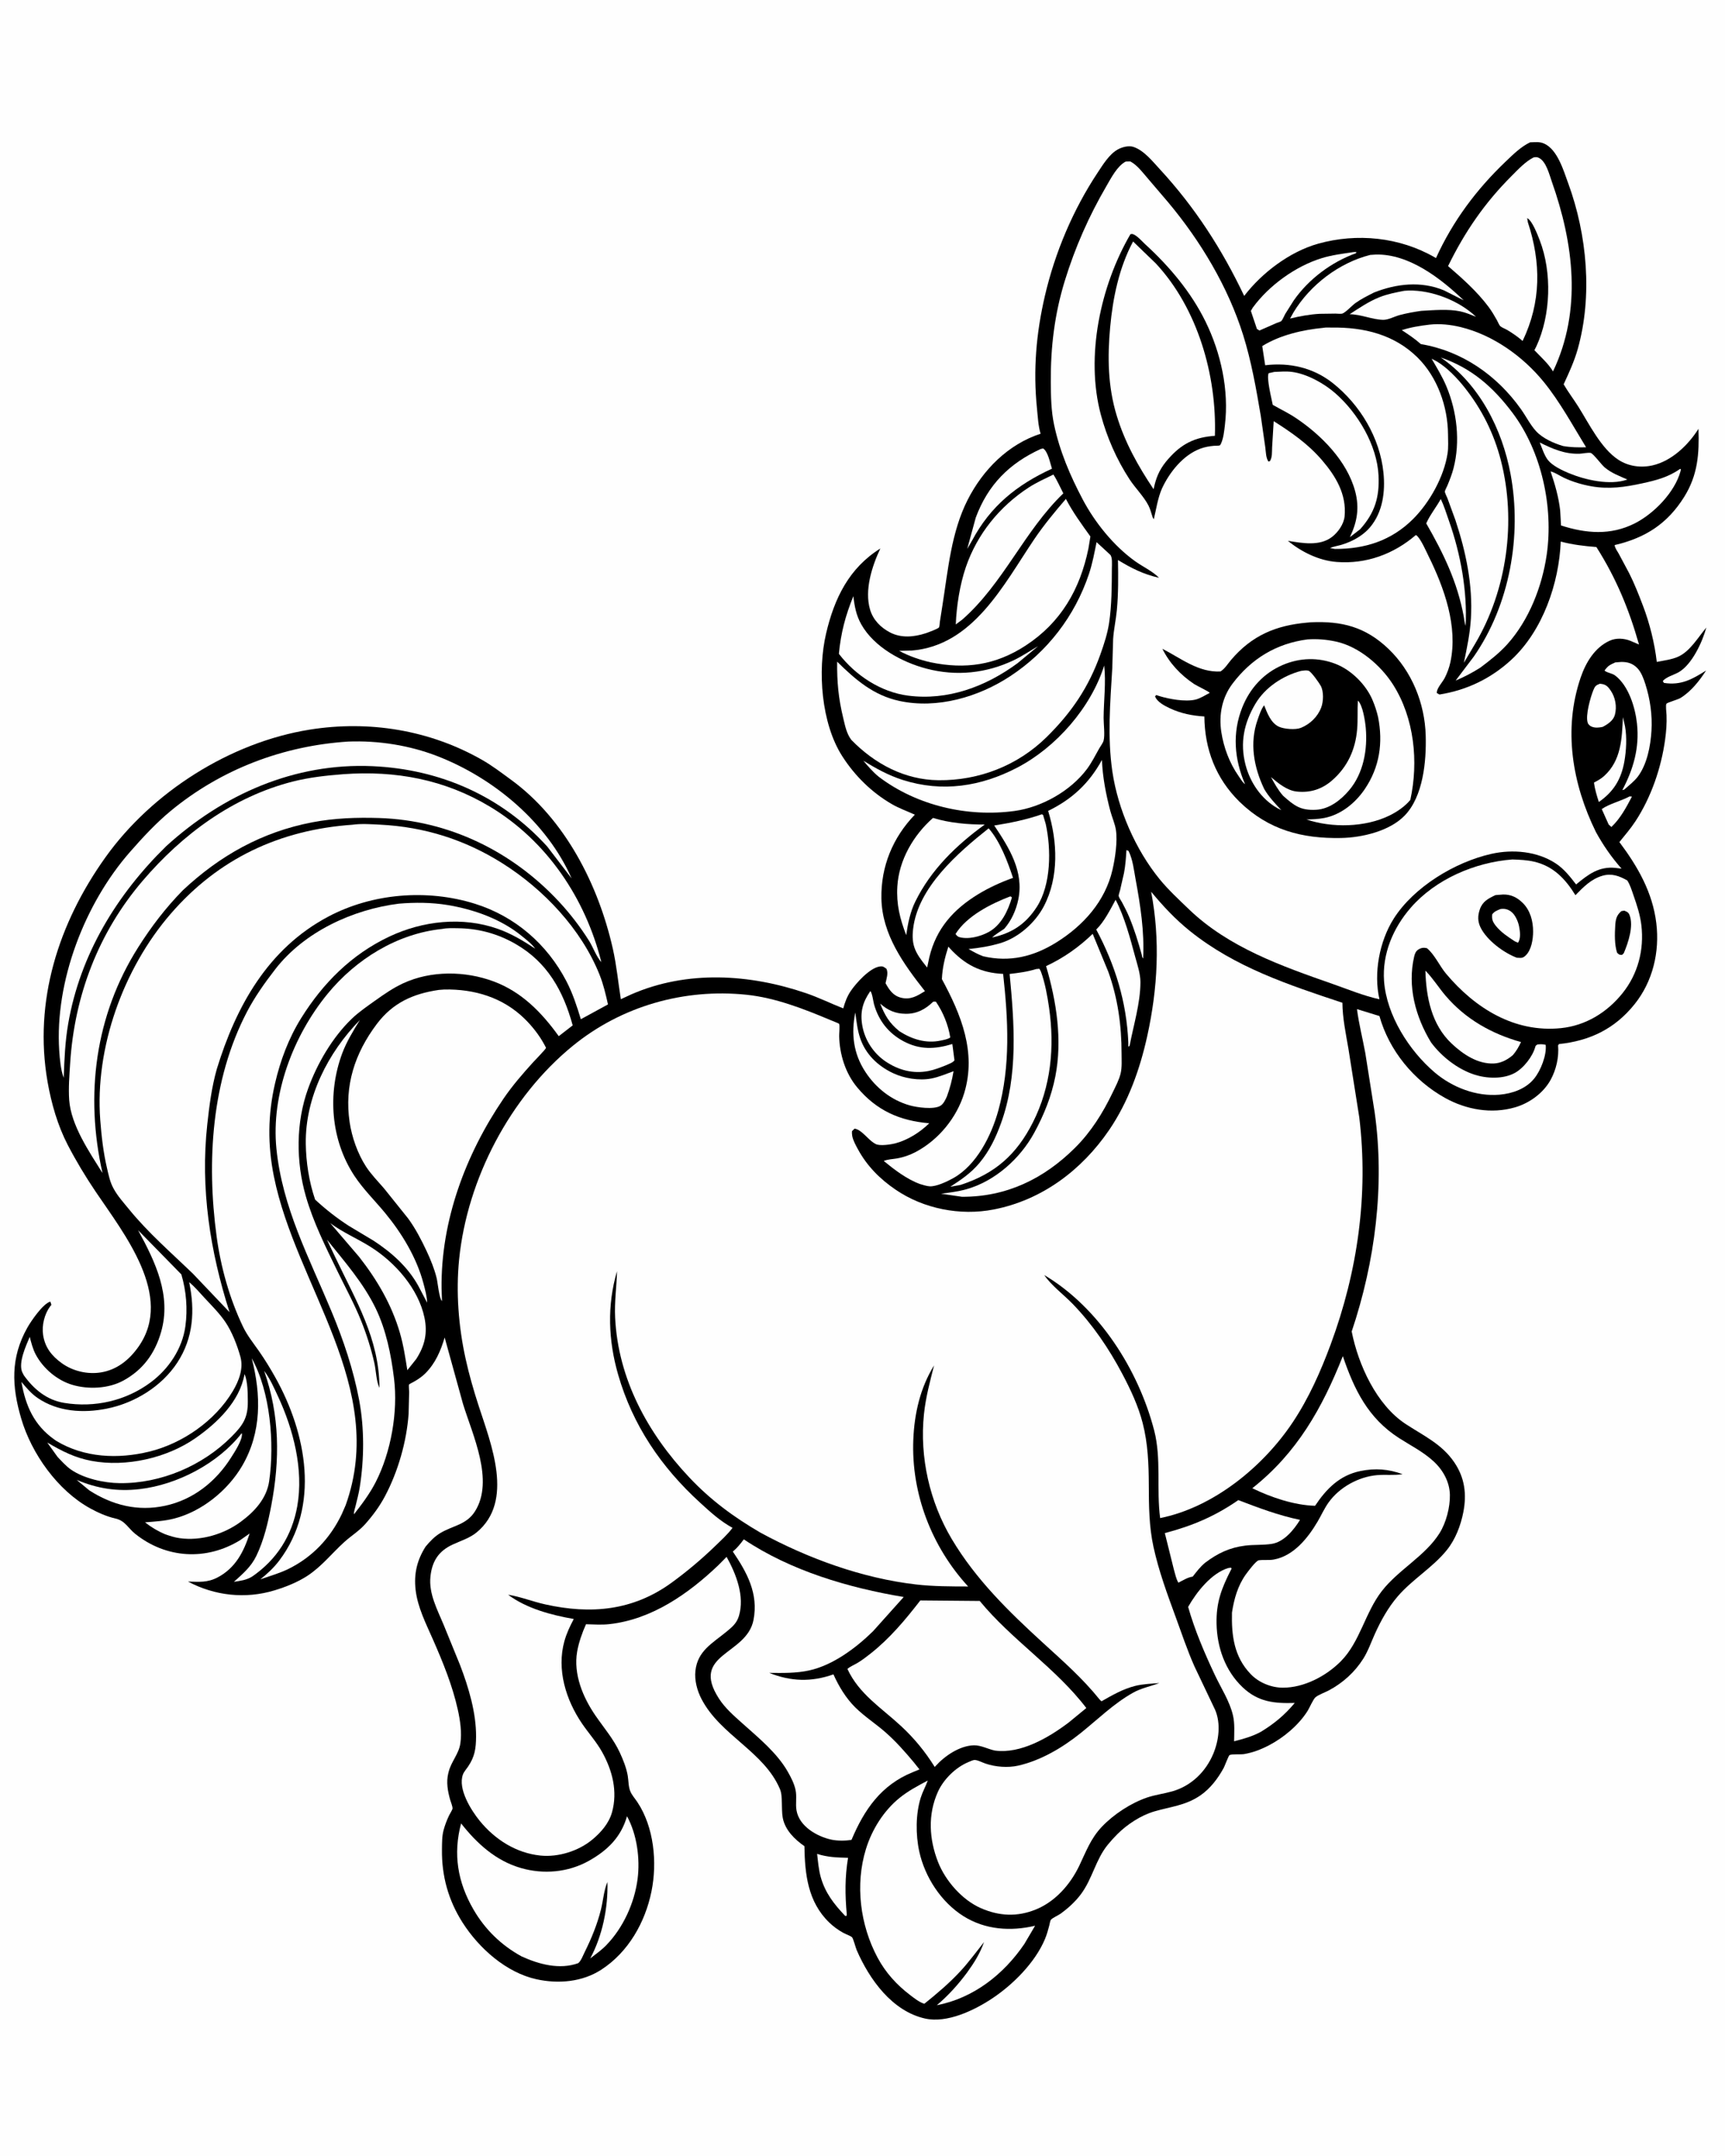 <svg version="1.1" xmlns="http://www.w3.org/2000/svg" style="display: block;" viewBox="0 0 1638 2048" width="1024" height="1280">
<path transform="translate(0,0)" fill="rgb(254,254,254)" d="M -0 -0 L 1638 0 L 1638 2048 L -0 2048 L -0 -0 z"/>
<path transform="translate(0,0)" fill="rgb(0,0,0)" d="M 1453.11 135.19 C 1457.91 135.138 1461.93 134.363 1466.5 136.43 C 1479.19 142.175 1484.86 162.065 1489.33 174.251 C 1507.23 223.081 1512.53 281.232 1498.3 331.674 C 1495.02 343.295 1490 354.128 1484.95 365.054 C 1489.23 372.407 1494.41 379.18 1498.94 386.386 C 1509.27 402.836 1520.5 426.053 1537 436.787 C 1546.58 443.019 1558.36 444.59 1569.47 442.043 C 1587.62 437.88 1603.32 422.737 1612.98 407.364 C 1613.82 431.001 1612.39 451.206 1599.48 471.933 C 1583.59 497.426 1562.57 510.997 1533.4 517.769 C 1533.56 520.435 1535.88 523.484 1537.21 525.841 L 1547.21 544.558 C 1552.23 554.491 1556.36 565.111 1560.33 575.512 C 1566.63 592.027 1571.4 611.229 1573.4 628.749 C 1580.06 627.451 1588.09 626.482 1594.23 623.562 C 1605.24 618.329 1612.78 605.23 1620.46 596.129 C 1616.75 609.726 1606.86 631.429 1593.97 638.678 C 1589.69 641.084 1581.95 643.155 1579.13 647 L 1580.2 648.708 C 1596.58 651.229 1606.97 645.274 1620.24 636.937 C 1613.89 646.719 1606.05 656.742 1596.01 662.974 C 1593.36 664.617 1583.62 667.172 1582.56 668.5 C 1581.66 669.635 1582.6 677.453 1582.68 679.372 C 1582.98 687.244 1582.36 694.96 1581.29 702.754 C 1577.58 729.596 1568.04 757.34 1553.2 780.04 C 1548.67 786.97 1543.08 793.439 1537.89 799.899 C 1555.33 823.125 1569.41 847.65 1572.96 876.938 C 1576.26 904.194 1569.65 932.341 1552.25 953.986 C 1533.56 977.241 1509.95 988.678 1480.5 991.771 L 1479.66 993.005 C 1480.62 1003.96 1477.96 1015.85 1472.69 1025.55 C 1465.79 1038.26 1452.53 1047.89 1438.76 1051.88 C 1416.35 1058.39 1392.4 1054.09 1372.26 1042.9 C 1342.6 1026.42 1319.13 997.851 1309.98 965.14 L 1288.65 958.572 C 1290.46 972.623 1293.99 986.379 1296.56 1000.3 L 1305.47 1056.72 C 1315.2 1126.08 1305.89 1198.64 1283.64 1264.81 C 1289.82 1296.27 1307.13 1334.37 1334.71 1352.55 C 1351.67 1363.74 1369.2 1371.54 1381.1 1389.11 C 1391.05 1403.8 1393.02 1419.41 1389.62 1436.65 C 1387.12 1449.27 1382.13 1462.3 1374 1472.41 C 1360.72 1488.93 1341.34 1500.16 1327.37 1516.38 C 1318.25 1526.98 1311.48 1539.22 1305.72 1551.91 C 1302.19 1559.67 1299.27 1568.23 1294.73 1575.46 C 1286.63 1588.37 1275.14 1598.72 1261.76 1605.81 C 1258.18 1607.7 1252.24 1609.76 1249.25 1612.26 C 1247.09 1614.06 1243.58 1622.25 1241.87 1625 C 1233.5 1638.49 1219.1 1650.57 1205.07 1657.88 C 1197.57 1661.79 1189.81 1664.79 1181.44 1666.21 C 1178.23 1666.76 1169.9 1666.01 1167.59 1667.17 C 1166.74 1667.59 1162.94 1677.75 1162.08 1679.33 C 1156.62 1689.35 1149.23 1699.17 1139.67 1705.64 C 1125.53 1715.21 1111.55 1716.14 1095.97 1720.74 C 1083.33 1724.47 1070.39 1732.98 1061.11 1742.23 C 1057.87 1745.45 1054.79 1748.87 1051.9 1752.41 C 1040.4 1766.51 1037.4 1784.68 1026.41 1799.36 C 1021.06 1806.51 1014.18 1812.79 1006.93 1817.96 C 1004.85 1819.44 999.271 1821.9 997.902 1823.66 C 997.229 1824.52 996.719 1827.82 996.422 1828.96 C 995.252 1833.43 994.045 1837.79 992.251 1842.05 C 982.912 1864.25 961.937 1885.26 941.932 1898.5 C 925.051 1909.67 899.328 1922.11 878.395 1917.42 C 847.137 1910.42 825.571 1880.28 813.491 1852.44 C 812.487 1850.13 810.162 1841.12 809.028 1840.18 C 807.168 1838.64 803.243 1837.38 801 1836.15 C 796.007 1833.42 791.487 1830.17 787.394 1826.21 C 767.073 1806.56 764.257 1780.3 763.837 1753.68 C 754.569 1747.31 745.453 1738.35 743.259 1726.8 C 742.402 1722.29 742.602 1717.31 742.401 1712.72 C 742.205 1708.25 742.346 1703.62 740.57 1699.43 C 725.426 1663.73 684.019 1648.41 666.098 1613.92 C 661.924 1605.89 659.313 1596.18 660.308 1587.07 C 662.366 1568.25 676.307 1561.04 689.576 1550.15 C 695.018 1545.68 699.513 1542.06 701.622 1535.05 C 707.275 1516.25 698.985 1495.17 689.92 1478.88 L 682.174 1486.72 C 653.582 1514.05 618.745 1538.4 578.435 1542.8 C 571.254 1543.59 563.603 1543.04 556.377 1542.88 C 552.775 1550.92 549.431 1560.31 547.953 1569 C 544.321 1590.37 553.388 1612.17 565.268 1629.5 C 573.249 1641.14 582.516 1651.83 588.473 1664.73 C 591.676 1671.67 594.743 1679.26 596.025 1686.83 C 596.811 1691.47 596.629 1697.13 598.433 1701.5 C 600.028 1705.36 602.947 1708.47 605.228 1711.91 C 620.981 1735.71 624.168 1769.14 618.581 1796.61 C 612.585 1826.08 596.653 1854.25 571.036 1870.94 C 552.925 1882.75 530.16 1884.68 509.375 1880.12 C 480.558 1873.8 454.655 1850.62 439.095 1826.18 C 425.594 1804.97 419.257 1781.92 419.57 1756.91 C 419.646 1750.81 419.541 1744.14 421.176 1738.23 C 422.483 1733.51 424.238 1728.86 426.354 1724.44 C 426.93 1723.24 429.616 1719 429.621 1717.91 C 429.632 1715.62 427.981 1711.82 427.331 1709.52 C 425.016 1701.33 423.534 1692.91 425.573 1684.46 L 425.951 1683 C 428.388 1673.3 435.521 1666.21 437.019 1656.25 C 438.598 1645.76 436.898 1634.32 434.621 1624.03 C 429.532 1601.04 420.465 1578.91 411.03 1557.41 C 404.399 1542.3 396.441 1526.79 394.545 1510.22 C 392.798 1494.96 395.868 1481.98 404.055 1469.1 C 408.297 1464.11 412.445 1459.6 418.113 1456.2 C 429.963 1449.1 442.82 1448.52 450.967 1435.6 C 469.412 1406.35 448.6 1362.96 439.564 1333.6 L 422.14 1270.52 C 418.3 1283.32 413.349 1295.01 403.735 1304.62 C 400.797 1307.55 397.536 1309.78 393.976 1311.9 C 393.388 1312.25 388.436 1314.83 388.311 1315.13 C 387.875 1316.17 388.414 1320.98 388.414 1322.3 L 387.899 1343 C 386.03 1369.41 377.847 1397.86 365.469 1421.22 C 360.319 1430.94 353.912 1439.62 346.601 1447.82 C 340.745 1454.39 333.261 1458.93 326.794 1464.81 C 314.984 1475.53 305.483 1487.84 291.939 1496.77 C 282.572 1502.94 271.275 1507.44 260.587 1510.68 C 232.884 1519.09 203.748 1515.84 178.325 1502.33 C 188.839 1502.63 196.816 1503.48 206.512 1498.38 C 223.512 1489.42 231.303 1474.08 236.915 1456.66 L 228.034 1462.94 C 195.832 1482.79 157.592 1480.48 128.265 1457.05 C 121.581 1451.71 118.618 1444.56 109.684 1442.52 C 101.266 1440.61 93.06 1436.98 85.5 1432.83 C 54.545 1415.82 29.685 1380.8 19.889 1347.32 C 10.902 1316.6 9.743 1289.84 25.642 1261.38 C 29.305 1254.82 40.594 1238.36 47.621 1236.39 L 48.626 1239.5 L 47.397 1240.98 C 41.96 1248.36 39.4 1258.98 40.725 1268 C 42.464 1279.84 48.889 1287.98 58.385 1294.84 C 68.936 1302.46 82.827 1305.73 95.656 1303.66 C 110.961 1301.19 122.559 1291.72 131.327 1279.29 C 165.32 1231.07 117.264 1171.49 90.645 1131.97 C 81.025 1117.69 72.134 1102.95 64.186 1087.66 C 54.583 1069.2 48.546 1048.07 44.972 1027.6 C 31.58 950.871 55.417 876.726 99.971 814.344 C 144.266 752.326 218.476 705.177 293.912 693.092 C 350.381 684.046 408.121 693.452 457.87 721.924 C 467.322 727.333 476.37 734.281 485.172 740.695 C 536.524 778.111 568.211 840.5 581.906 901.396 C 585.429 917.063 586.96 933.288 589.471 949.158 L 599.519 944.515 C 652.619 921.428 711.812 925.131 765.506 943.475 C 777.375 947.53 788.991 953.278 800.725 957.878 C 802.327 952.107 804.324 946.601 807.687 941.591 C 812.836 933.917 825.884 919.388 835.428 918.073 C 838.587 917.637 839.254 918.524 841.733 920.25 C 843.723 924.373 841.771 929.642 840.879 933.962 C 844.552 940.475 848.045 945.899 855.865 947.796 C 864.73 949.946 871.051 945.981 878.315 941.51 C 858.03 915.752 837.585 887.658 836.959 853.411 C 836.406 823.151 847.731 795.583 868.716 773.864 C 861.523 770.599 853.832 767.871 846.993 763.916 C 827.755 752.79 811.685 736.957 799.742 718.277 C 779.827 687.127 776.107 637.29 784.444 601.666 C 792.221 568.438 806.22 539.56 835.925 521.054 C 828.002 537.915 820.721 560.464 826.162 578.992 C 829.06 588.856 836.234 596.108 845.219 600.787 C 855.821 606.308 867.976 605.125 879.018 601.541 C 880.886 600.934 891.034 597.242 891.713 595.895 C 892.235 594.86 892.317 591.746 892.504 590.498 L 894.986 574.641 C 900.272 541.132 903.341 505.321 918.925 474.702 C 933.435 446.191 957.273 422.077 988.151 412.005 C 985.885 404.507 985.506 395.764 984.712 387.955 C 981.004 351.487 983.937 316.739 992.221 281.119 C 1001.82 239.827 1018.99 199.164 1042.45 163.826 C 1047.44 156.305 1053.26 146.677 1061.23 142.112 C 1065.31 139.773 1071.76 137.996 1076.35 139.545 C 1086.42 142.943 1094.43 153.187 1101.4 160.738 C 1134.7 196.809 1160.53 236.833 1181.53 281.097 C 1198.37 259.093 1224.8 239.089 1251.66 231.526 C 1288.52 221.147 1329.16 225.202 1362.53 244.47 L 1363.69 245.146 C 1379.65 210.046 1402.11 179.942 1429.88 153.461 C 1436.84 146.825 1444.34 139.353 1453.11 135.19 z"/>
<path transform="translate(0,0)" fill="rgb(254,254,254)" d="M 1547.63 756.5 L 1549.81 756.688 C 1544.33 767.16 1538.91 777.316 1530.3 785.576 L 1527.7 783.218 L 1521.14 768.542 C 1528.56 763.398 1539.4 760.956 1547.63 756.5 z"/>
<path transform="translate(0,0)" fill="rgb(254,254,254)" d="M 1541.25 681.201 L 1543.25 690 C 1545.14 700.411 1544.45 713.058 1542.6 723.453 C 1539.59 740.337 1532.36 752.059 1518.38 761.827 C 1516.42 755.681 1514.56 749.8 1513.77 743.38 C 1517.22 741.555 1520.52 739.742 1523.43 737.102 C 1539.67 722.362 1540.3 701.562 1541.25 681.201 z"/>
<path transform="translate(0,0)" fill="rgb(254,254,254)" d="M 1519.35 649.5 L 1521.21 649.717 C 1525.38 650.371 1527.38 652.622 1529.67 656.022 C 1534.12 662.615 1535.65 671.238 1533.63 678.952 C 1532.17 684.503 1526.75 688.024 1521.98 690.5 C 1518.61 691.188 1515.13 691.619 1511.81 690.355 C 1510.12 689.712 1508.46 688.383 1507.84 686.641 C 1505.4 679.74 1510.5 662.124 1513.19 655.5 C 1514.76 651.634 1515.66 650.934 1519.35 649.5 z"/>
<path transform="translate(0,0)" fill="rgb(254,254,254)" d="M 959.292 851.5 C 960.359 851.77 959.771 851.52 960.927 852.5 C 957.202 865.25 950.784 878.939 938.526 885.5 C 930.755 889.659 919.146 892.726 910.5 890.032 C 908.959 889.322 908.376 888.548 907.38 887.197 C 917.983 870.079 941.106 858.445 959.292 851.5 z"/>
<path transform="translate(0,0)" fill="rgb(254,254,254)" d="M 1069.69 807.5 L 1071.66 808.275 C 1075.76 816.522 1076.7 826.103 1078.36 835.089 C 1082.96 860.011 1086.86 885.063 1085.54 910.5 C 1084.43 909.154 1084.52 908.454 1084.19 906.779 C 1080.82 894.554 1077.09 882.468 1072.17 870.76 C 1070.19 866.053 1067.84 861.553 1065.46 857.046 C 1064.69 855.599 1062.63 852.714 1062.34 851.217 C 1062.13 850.13 1063.36 846.797 1063.67 845.5 L 1067.4 829.154 C 1068.75 821.961 1069.26 814.792 1069.69 807.5 z"/>
<path transform="translate(0,0)" fill="rgb(254,254,254)" d="M 775.893 1761 C 785.92 1764.32 794.86 1764.42 805.27 1764.75 C 802.233 1783.12 802.378 1800.01 804.081 1818.5 L 803.741 1820 L 802.5 1819.88 C 791.94 1808.75 783.488 1798.01 779.298 1782.92 C 777.343 1775.88 776.738 1768.25 775.893 1761 z"/>
<path transform="translate(0,0)" fill="rgb(254,254,254)" d="M 1462.23 420.325 C 1474.5 426.426 1485.94 431.434 1500 431.014 C 1502.52 430.939 1508.63 429.646 1510.75 430.287 C 1513.24 431.038 1520.97 441.575 1523.89 443.981 C 1530.75 449.642 1537.59 452.012 1545.5 455.51 C 1529.03 461.366 1505.36 455.9 1489.82 449.427 C 1483.56 446.823 1474.35 442.456 1470.08 437.092 C 1466.57 432.677 1464.41 425.586 1462.23 420.325 z"/>
<path transform="translate(0,0)" fill="rgb(254,254,254)" d="M 1368.25 473.997 C 1371.41 480.624 1373.68 488.108 1376.12 495.044 C 1387.09 526.165 1393.55 561.469 1391.85 594.562 C 1390.96 591.617 1390.45 588.812 1390.08 585.761 C 1384.07 552.957 1370.87 525.791 1354.44 497.175 C 1357.79 489.405 1364.11 481.571 1368.25 473.997 z"/>
<path transform="translate(0,0)" fill="rgb(254,254,254)" d="M 886.141 951.5 C 887.013 951.346 887.823 951.448 888.703 951.5 C 895.657 961.662 900.361 973.389 902.376 985.521 C 900.147 987.179 896.058 987.852 893.318 988.439 C 879.157 991.473 865.928 987.153 854.061 979.607 C 844.357 971.66 840.443 964.871 835.784 953.335 C 843.14 959.776 850.238 962.922 860.097 963.019 C 870.575 963.123 878.918 958.648 886.141 951.5 z"/>
<path transform="translate(0,0)" fill="rgb(254,254,254)" d="M 988.254 426.5 L 990.547 426.004 C 995.072 428.64 997.298 440.103 998.953 445.204 C 965.525 460.558 940.408 480.811 922.951 513.702 L 918.467 521.417 L 926.554 491.749 C 938.129 460.535 958.353 440.206 988.254 426.5 z"/>
<path transform="translate(0,0)" fill="rgb(254,254,254)" d="M 1333.56 276.232 L 1337.53 275.986 C 1359.73 275.48 1385.53 285.524 1401.72 300.908 C 1396.9 299.016 1391.87 296.838 1386.79 295.781 C 1374.99 293.328 1361.7 294.674 1349.77 295.278 C 1342.94 296.228 1335.8 297.52 1329.13 299.3 C 1324.35 300.579 1318.36 303.93 1313.48 303.815 C 1302.95 303.566 1292.83 298.662 1281.71 298.482 C 1290.84 292.538 1299.88 286.367 1310.05 282.31 C 1317.55 279.314 1325.66 277.778 1333.56 276.232 z"/>
<path transform="translate(0,0)" fill="rgb(254,254,254)" d="M 1534.02 629.223 L 1539.55 628.803 C 1545.71 628.643 1550.83 630.272 1555.13 634.861 C 1558.77 638.741 1560.91 644.703 1562.52 649.718 C 1567.14 664.109 1569.26 679.262 1568.35 694.333 C 1567.49 708.631 1564.16 726.313 1555.17 738.018 C 1552.05 742.071 1547.33 745.768 1543.5 749.174 C 1542.26 750.189 1542.46 750.191 1540.7 750.5 C 1551.23 730.495 1557.05 710.405 1554.61 687.438 C 1552.99 672.222 1546.73 651.524 1533.99 641.774 C 1530.82 639.34 1526.66 639.368 1523.77 637 C 1527.21 632.171 1528.79 631.658 1534.02 629.223 z"/>
<path transform="translate(0,0)" fill="rgb(254,254,254)" d="M 1285.05 239.5 L 1288.01 239.376 L 1287.78 240.5 C 1264.43 248.898 1242.68 265.145 1228.52 285.511 L 1220.5 298.227 C 1219.45 300.076 1218.17 303.46 1216.82 304.965 C 1216.31 305.524 1212.97 306.539 1212.17 306.869 L 1196.02 313.954 L 1193.63 312.5 L 1187.87 295.356 L 1189.65 292.259 C 1205.02 271.171 1230.38 252.841 1255.24 245.207 C 1264.94 242.23 1275.05 241.024 1285.05 239.5 z"/>
<path transform="translate(0,0)" fill="rgb(254,254,254)" d="M 1059.4 854.706 C 1067.89 870.939 1073.17 891.006 1077.95 908.667 C 1080.04 916.395 1082.99 924.983 1082.98 933 C 1082.93 953.115 1076.37 973.869 1072.68 993.5 L 1071.5 994.207 L 1071.48 990.247 C 1069.79 951.66 1059.11 916.984 1041.01 882.959 C 1048.53 875.66 1054.43 863.895 1059.4 854.706 z"/>
<path transform="translate(0,0)" fill="rgb(254,254,254)" d="M 812.159 961.767 C 813.257 969.861 814.139 978.339 816.757 986.099 C 821.913 1001.38 833.342 1012.38 847.688 1019.25 C 858.442 1024.4 872.803 1026.75 884.548 1024.45 C 891.582 1023.07 898.735 1020.01 905.479 1017.56 C 904.075 1026.02 902.08 1033.58 899.131 1041.63 C 897.685 1044.76 895.925 1048.77 892.76 1050.54 C 886.364 1054.12 870.861 1051.97 864 1050.05 C 846.384 1045.11 831.803 1033.51 821.832 1018.37 C 810.297 1000.86 808.092 982.076 812.159 961.767 z"/>
<path transform="translate(0,0)" fill="rgb(254,254,254)" d="M 229.266 1361.5 L 229.599 1361.9 C 230.056 1368.05 222.676 1379.16 219.437 1384.31 C 204.979 1407.3 183.529 1424.53 156.616 1430.33 C 130.714 1435.91 106.641 1429.87 84.622 1415.72 L 72.602 1405.76 C 92.221 1414.02 111.189 1416.98 132.323 1414.54 C 168.249 1410.39 207.023 1390.06 229.266 1361.5 z"/>
<path transform="translate(0,0)" fill="rgb(254,254,254)" d="M 826.415 941.5 C 828.13 942.598 829.277 951.615 829.952 954 C 834.282 969.301 843.471 981.235 857.5 988.851 C 873.257 997.406 887.686 996.754 904.338 991.734 L 906.356 1007.23 C 904.63 1009.58 900.628 1010.79 897.972 1012.03 C 892.662 1014.12 887.279 1016.25 881.663 1017.36 C 866.879 1020.27 853.004 1016.47 840.758 1008.17 C 829.417 1000.48 821.323 988.065 818.873 974.616 C 816.507 961.625 819.062 952.116 826.415 941.5 z"/>
<path transform="translate(0,0)" fill="rgb(254,254,254)" d="M 1353.64 922.027 C 1360.65 929.099 1366.3 938.204 1372.8 945.842 C 1391.76 968.102 1416.59 982.052 1444.44 989.856 C 1442.25 994.53 1440.09 998.32 1436.73 1002.25 C 1431.53 1006.65 1425.53 1009.94 1418.6 1010.22 C 1403.22 1010.82 1389.33 1001.46 1378.54 991.279 C 1359.41 973.226 1354.35 947.203 1353.64 922.027 z"/>
<path transform="translate(0,0)" fill="rgb(254,254,254)" d="M 313.478 1161.89 C 325.52 1170.85 339.569 1176.66 352.216 1184.71 C 375.275 1199.38 397.205 1224.17 402.951 1251.6 C 406.06 1266.44 403.232 1278.34 395.146 1290.94 L 386.691 1301.55 C 384.792 1289.7 382.992 1277.63 379.625 1266.09 C 371.81 1239.31 358.101 1215.93 341.027 1194.06 L 313.478 1161.89 z"/>
<path transform="translate(0,0)" fill="rgb(254,254,254)" d="M 989.364 773.5 L 990.491 774.099 L 993.024 782.676 C 998.297 806.633 998.232 840.283 984.574 861.459 C 974.01 877.839 960.819 886.473 942.117 890.563 C 945.334 887.439 949.92 884.833 953.637 882.253 C 960.479 874.444 964.908 864.487 966.997 854.338 C 972.444 827.876 958.33 805.378 944.121 784.149 C 959.843 781.631 974.285 778.724 989.364 773.5 z"/>
<path transform="translate(0,0)" fill="rgb(254,254,254)" d="M 885.96 776.958 C 901.539 781.75 918.927 783.311 935.127 783.231 C 908.204 802.789 884.159 825.992 869.277 856.183 C 864.274 866.194 862.096 877.33 860.515 888.316 C 854.514 872.627 851.075 858.967 852.087 842.057 C 853.594 816.916 867.384 793.322 885.96 776.958 z"/>
<path transform="translate(0,0)" fill="rgb(254,254,254)" d="M 250.682 1302.22 L 251.42 1303.21 C 256.525 1310.19 260.114 1318.42 263.759 1326.23 C 278.43 1357.65 288.348 1396 282.137 1430.8 C 277.15 1458.75 262.632 1481.51 239.338 1497.55 C 233.847 1500.96 228.249 1501.63 221.958 1502.59 C 230.363 1495.05 238.308 1488.29 243.289 1477.92 C 250.496 1462.91 254.334 1446.48 257.435 1430.21 C 265.765 1386.5 265.576 1344.65 250.682 1302.22 z"/>
<path transform="translate(0,0)" fill="rgb(254,254,254)" d="M 1166.34 1489.5 L 1169.01 1489.12 C 1169.71 1490.6 1169.67 1489.81 1168.82 1491.49 C 1159.89 1509.09 1154.88 1522.29 1155.28 1542.3 C 1155.73 1564.87 1163.47 1587.02 1180.01 1602.74 C 1194.8 1616.79 1210.1 1618.22 1229.56 1617.64 C 1219.95 1629.12 1210.08 1637.37 1197.21 1645.15 C 1189.25 1649.46 1180.68 1651.85 1171.94 1654.06 C 1172.02 1646.13 1172.69 1637.24 1170.88 1629.5 C 1167.67 1615.78 1159.54 1603.58 1153.61 1590.97 C 1143.86 1570.23 1134.51 1548.46 1128.29 1526.4 C 1136.43 1512.1 1150.31 1494.44 1166.34 1489.5 z"/>
<path transform="translate(0,0)" fill="rgb(254,254,254)" d="M 232.028 1305.5 L 232.328 1305.78 C 235.131 1313.39 235.086 1323.1 235.169 1331.2 C 235.328 1346.78 230.569 1353.77 219.83 1364.6 C 192.36 1392.29 152.675 1409.28 113.5 1408.86 C 98.632 1408.69 79.445 1404.48 67.162 1395.94 C 62.493 1392.69 58.417 1388.04 54.476 1383.94 L 44.686 1370.28 C 58.611 1378.37 70.665 1384.71 86.746 1387.71 C 119.451 1393.82 158.17 1385.09 185.328 1366.19 C 206.104 1351.73 227.339 1331.35 232.028 1305.5 z"/>
<path transform="translate(0,0)" fill="rgb(254,254,254)" d="M 1301.2 242.155 L 1306.79 241.792 C 1338.33 241.169 1368.5 264.705 1390.06 285.315 L 1371.33 275.85 C 1349.67 266.769 1325.97 269.443 1304.8 277.884 C 1298.77 280.925 1292.63 283.978 1287.13 287.914 C 1284.17 290.03 1277.61 297.04 1274.66 297.907 C 1273.24 298.325 1269.83 297.896 1268.23 297.897 L 1253.17 298.098 C 1243.74 298.618 1234.28 300.386 1225.11 302.597 L 1228.43 296.6 C 1244.26 270.565 1271.66 249.634 1301.2 242.155 z"/>
<path transform="translate(0,0)" fill="rgb(254,254,254)" d="M 1595.39 445.5 L 1596.22 445.514 C 1596.21 446.346 1596.25 446.587 1596 447.5 C 1590.45 467.742 1570.7 487.935 1552.46 497.169 C 1529.52 508.783 1506.1 506.773 1482.46 499.15 L 1481.64 484.828 C 1480.18 471.997 1476.65 459.936 1472.52 447.766 C 1476.74 448.816 1481.01 451.833 1485.01 453.731 C 1493.27 457.658 1502.43 460.401 1511.44 461.966 C 1528.19 464.876 1543.04 462.731 1559.39 459.178 C 1572.56 456.315 1584.23 453.376 1595.39 445.5 z"/>
<path transform="translate(0,0)" fill="rgb(254,254,254)" d="M 1175.94 1424.97 C 1195.61 1432.47 1213.87 1439.4 1234.56 1443.75 C 1228.74 1453.17 1219.38 1464.71 1207.76 1466.54 C 1199.47 1467.84 1190.82 1467.16 1182.48 1468.2 C 1167.67 1470.05 1156.33 1475.47 1144.57 1484.35 C 1139.87 1488.14 1136.34 1492.92 1132.62 1497.64 C 1127.99 1498.23 1123.22 1501.3 1119.04 1503.4 C 1116.85 1499.92 1115.92 1494.86 1114.75 1490.92 L 1106.15 1456.31 C 1132.24 1449.44 1153.69 1440.38 1175.94 1424.97 z"/>
<path transform="translate(0,0)" fill="rgb(254,254,254)" d="M 238.88 1290.23 C 256.644 1322.02 260.6 1371.19 255.487 1406.82 C 253.115 1423.35 241.676 1435.75 228.685 1445.39 C 212.456 1457.43 190.635 1463.91 170.5 1461.13 C 165.599 1460.45 161.275 1459.03 156.64 1457.39 C 149.858 1454.57 143.27 1450.65 137.535 1446.07 C 146.864 1445.33 155.617 1444.89 164.748 1442.61 C 191.26 1435.98 216.112 1415.85 229.79 1392.46 C 248.413 1360.61 247.884 1324.91 238.88 1290.23 z"/>
<path transform="translate(0,0)" fill="rgb(254,254,254)" d="M 938.81 786.858 C 949.553 799.058 956.907 818.466 961.956 833.905 C 950.696 837.882 939.027 843.221 928.837 849.444 C 905.376 863.774 889.006 882.09 882.488 909.244 L 880.408 919.054 L 878.944 917.241 C 869.312 905.167 865.275 898.033 867.053 882.505 C 871.579 842.965 909.516 810.157 938.81 786.858 z"/>
<path transform="translate(0,0)" fill="rgb(254,254,254)" d="M 810.318 566.341 C 811.448 576.043 813.016 584.569 817.891 593.189 C 830.129 614.828 856.5 629.039 879.807 635.164 C 908.08 642.595 936.697 639.647 963.058 626.963 C 970.926 623.177 978.238 618.162 985.793 613.782 L 966.328 629.944 C 936.047 652.257 899.988 665.715 862.172 660.779 C 836.385 657.413 812.274 641.541 796.576 621.088 C 798.379 601.456 802.851 584.55 810.318 566.341 z"/>
<path transform="translate(0,0)" fill="rgb(254,254,254)" d="M 1000.31 450.78 C 1003.93 456.255 1006.7 462.809 1009.74 468.658 C 972.536 504.478 952.979 554.002 913.892 588.452 L 907.602 593.146 C 908.315 575.578 911.432 555.591 917.065 539 C 927.773 507.464 949.195 481.044 976.968 463.02 C 984.287 458.271 992.479 454.614 1000.31 450.78 z"/>
<path transform="translate(0,0)" fill="rgb(254,254,254)" d="M 130.934 1168.56 L 172.048 1210.57 C 176.753 1226.5 178.115 1243.34 175.881 1259.78 C 172.986 1281.08 160.091 1300.34 142.98 1313.07 C 119.331 1330.67 89.703 1337.38 60.75 1332.62 C 44.226 1329.91 31.888 1319.65 22.436 1306.4 L 20.818 1303.23 C 17.153 1294.12 24.514 1278.29 28.041 1269.87 C 29.477 1275.45 30.983 1281.45 33.685 1286.56 C 40.667 1299.76 53.833 1311.02 68.201 1315.38 C 83.463 1320.02 102.871 1319.14 117.006 1311.4 C 135.624 1301.21 146.901 1285.66 152.76 1265.45 C 162.856 1230.62 147.265 1198.49 130.934 1168.56 z"/>
<path transform="translate(0,0)" fill="rgb(254,254,254)" d="M 1357.57 308.372 C 1367.33 307.26 1377.75 308.402 1387.26 310.733 C 1417.92 318.249 1446.19 338.437 1465.98 362.712 C 1481.4 381.626 1493.5 404.095 1506.26 424.875 C 1498.72 425.064 1491.83 425.015 1484.36 423.677 C 1475.63 421.098 1464.87 416.34 1458.67 409.494 C 1453.21 403.468 1449.2 395.447 1444.46 388.755 C 1421.64 356.537 1388.46 333.408 1349.31 326.855 C 1343.64 321.788 1337.56 317.743 1331.22 313.607 C 1339.56 310.857 1348.87 309.402 1357.57 308.372 z"/>
<path transform="translate(0,0)" fill="rgb(254,254,254)" d="M 1210.13 353.292 C 1215.51 353.042 1221.56 352.595 1226.91 353.283 C 1241.2 355.121 1257.5 364.272 1268.13 373.595 C 1289.5 392.323 1307.72 422.886 1309.13 451.703 C 1310.14 472.389 1305.52 487.253 1291.69 502.713 L 1281.92 510.245 C 1288.8 495.845 1291.14 482.525 1286.95 466.753 C 1279.32 437.945 1254.64 413.106 1230.46 396.973 C 1223.47 392.307 1215.94 388.734 1208.66 384.568 C 1207.55 378.775 1202.51 359.118 1204.77 354.5 L 1210.13 353.292 z"/>
<path transform="translate(0,0)" fill="rgb(254,254,254)" d="M 984.009 920.5 L 986.987 920.229 C 987.594 921.182 988.104 921.987 988.5 923.053 C 992.332 933.355 994.654 946.38 996.205 957.215 C 1001.57 994.668 998.069 1032.13 980.833 1066.17 C 965.255 1096.94 944.752 1114.92 912.077 1125.57 L 902.343 1127.32 C 912.723 1120.64 922.264 1114.14 930.206 1104.55 C 939.641 1093.16 945.529 1080.77 950.529 1067.01 C 966.956 1021.78 963.231 972.094 958.727 925.168 C 967.489 924.131 975.543 923.118 984.009 920.5 z"/>
<path transform="translate(0,0)" fill="rgb(254,254,254)" d="M 341.629 968.91 C 335.508 978.816 328.864 989.701 324.797 1000.68 C 310.688 1038.76 313.922 1082.82 336.44 1116.99 C 344.745 1129.59 355.99 1140.6 365.584 1152.23 C 381.491 1171.5 395.504 1194.66 401.928 1218.88 C 403.529 1224.92 405.281 1231.14 405.482 1237.41 L 397.041 1221.34 C 387.023 1203.28 371.692 1189.73 354.594 1178.53 L 331.266 1164.57 C 319.672 1157.07 309.231 1148.89 299.095 1139.51 C 293.339 1122.65 290.435 1104 290.224 1086.21 C 289.703 1042.21 311.433 999.748 341.629 968.91 z"/>
<path transform="translate(0,0)" fill="rgb(254,254,254)" d="M 1048.56 632.203 C 1050.38 648.135 1048.11 665.733 1048.01 681.881 C 1047.98 687.764 1049.42 698.284 1047.95 703.691 C 1047.4 705.709 1045.02 708.889 1043.92 710.828 C 1040.19 717.393 1036.74 724.382 1032.24 730.437 C 1016.77 751.254 989.203 766.84 963.452 770.342 C 918.646 776.435 870.542 765.267 834.426 737.842 C 828.853 733.303 824.401 728.034 819.764 722.588 C 831.846 730.008 843.764 736.62 857.367 740.932 C 894.835 752.811 931.376 747.177 965.85 729.235 C 1002.93 709.935 1035.96 672.19 1048.56 632.203 z"/>
<path transform="translate(0,0)" fill="rgb(254,254,254)" d="M 1368.24 339.6 C 1397.54 349.653 1418.07 367.763 1436.49 392.311 C 1464.03 429.024 1475.39 481.696 1468.87 526.849 C 1464.51 557.016 1452.12 588.872 1431.63 611.749 C 1424.04 620.229 1414.93 627.338 1405.86 634.153 C 1398.17 639.049 1390.72 642.937 1382.35 646.49 L 1399.55 623.766 C 1433.7 574.67 1445.4 508.937 1434.57 450.57 C 1426.59 407.513 1404.92 364.887 1368.24 339.6 z"/>
<path transform="translate(0,0)" fill="rgb(254,254,254)" d="M 1046.43 721.872 C 1046.96 737.7 1050.3 754.959 1054.37 770.313 C 1055.94 776.239 1058.82 782.485 1059.71 788.5 C 1061.34 799.517 1058.92 815.425 1056.44 826.198 C 1049.55 856.151 1028.8 879.168 1003.24 895.14 C 981.535 908.705 958.736 914.272 933.565 908.357 C 928.617 906.511 924.277 904.152 919.729 901.488 C 929.937 900.514 940.171 898.823 950 895.873 C 967.111 890.737 983.02 876.578 991.248 860.856 C 1005.71 833.216 1004.25 799.294 995.316 770.279 C 1018.1 759.181 1034.32 744.008 1046.43 721.872 z"/>
<path transform="translate(0,0)" fill="rgb(254,254,254)" d="M 1359.56 340.785 L 1364.5 343.335 C 1374.29 349.197 1383.85 359.232 1390.86 368.079 C 1407.31 388.812 1418.77 411.805 1425.35 437.435 C 1440.15 495.006 1431.2 560.293 1400.88 611.506 L 1390.19 629.583 C 1393.09 615.721 1396.01 601.669 1396.87 587.5 C 1398.79 555.758 1392.1 523.984 1382.13 494 L 1374.59 473.346 C 1374.06 471.983 1372.12 468.276 1372.13 466.977 C 1372.14 465.843 1374.08 462.321 1374.62 461.004 C 1376.78 455.749 1378.86 450.5 1380.3 444.991 C 1386.94 419.47 1383.66 391.027 1373.53 366.878 C 1369.76 357.866 1364.47 349.225 1359.56 340.785 z"/>
<path transform="translate(0,0)" fill="rgb(254,254,254)" d="M 1012.18 473.915 C 1018.73 486.59 1027.18 498.067 1035.47 509.633 L 1033.59 521.017 C 1025.65 559.719 1007.51 591.313 973.949 613.235 C 945.461 631.843 916.54 635.984 883.774 629.15 C 873.456 626.839 863.153 623.249 853.832 618.24 L 865.597 617.981 C 924.151 613.301 953.091 555.248 981.91 512.528 C 991.124 498.871 1001.46 486.403 1012.18 473.915 z"/>
<path transform="translate(0,0)" fill="rgb(254,254,254)" d="M 900.537 899.247 L 901.627 900.463 C 915.955 916.221 931.016 924.127 952.568 925.112 C 957.334 968.391 959.736 1012.48 947.975 1055 C 941.4 1078.77 927.314 1106.85 905.158 1119.15 C 899.591 1122.24 889.074 1127.34 882.635 1126.88 C 879.739 1126.68 876.584 1125.57 873.791 1124.79 C 861.249 1120.27 849.434 1111.21 839.184 1102.83 C 842.619 1101.23 847.987 1101.08 851.824 1100.39 C 857.945 1099.3 863.984 1097.22 869.487 1094.31 C 891.203 1082.82 908.586 1061.69 915.673 1038.14 C 927.306 999.469 912.651 963.746 894.399 930.068 C 894.846 919.414 897.272 909.363 900.537 899.247 z"/>
<path transform="translate(0,0)" fill="rgb(254,254,254)" d="M 330.528 704.42 C 359.021 703.308 388.73 707.958 415.338 718.308 C 468.848 739.124 519.241 781.115 542.747 834.455 L 519.589 804.175 C 476.12 756.255 417.987 730.677 353.574 727.799 C 279.597 724.494 211.652 754.562 157.642 803.808 C 110.564 849.922 75.912 906.802 64.578 972.393 C 61.618 989.525 60.913 1006.5 60.325 1023.82 C 57.438 1016.34 56.577 1006 56.054 998 C 51.765 932.348 80.224 858.32 123.322 809.205 C 135.302 795.552 148.001 781.804 162.016 770.236 C 210.007 730.621 268.758 708.395 330.528 704.42 z"/>
<path transform="translate(0,0)" fill="rgb(254,254,254)" d="M 179.463 1217.97 C 184.889 1222.36 189.655 1228.17 194.429 1233.28 C 201.127 1240.46 208.362 1247.67 213.873 1255.81 C 220.1 1265.01 225.172 1278.03 228.135 1288.81 C 231.25 1300.16 226.64 1311.84 220.896 1321.5 C 204.115 1349.72 173.017 1371.24 141.431 1378.93 C 111.859 1386.14 79.883 1384.75 53.417 1368.81 L 51.528 1367.51 C 32.059 1353.75 24.08 1335.31 20.144 1312.65 C 24.663 1318.11 29.571 1323.85 35.428 1327.88 C 54.625 1341.09 78.781 1342.55 101.094 1338.11 C 127.52 1332.86 153.325 1317.09 168.232 1294.31 C 183.508 1270.96 185.084 1244.61 179.463 1217.97 z"/>
<path transform="translate(0,0)" fill="rgb(254,254,254)" d="M 1456.49 149.5 C 1458.65 149.255 1459.41 148.994 1461.38 149.939 C 1468.34 153.283 1471.3 165.712 1473.7 172.483 C 1494.46 231.248 1502.54 294.804 1474.84 352.823 C 1470.5 345.417 1463.06 338.917 1457.17 332.669 L 1459.09 328.864 C 1472.77 299.233 1474.02 258.859 1462.24 228.274 C 1460.27 223.168 1455 209.317 1450.3 207.199 L 1450.99 211.223 C 1463.56 249.552 1463.7 286.968 1445.97 323.898 C 1441.67 320.086 1436.46 316.486 1431.5 313.534 C 1429.63 312.417 1426.3 311.202 1424.75 309.827 C 1423.76 308.945 1422.38 305.547 1421.61 304.188 C 1419.07 299.681 1416.49 295.275 1413.36 291.138 C 1402.29 276.51 1388.99 264.712 1375.17 252.768 C 1391.07 220.158 1410.02 192.596 1435.8 166.85 C 1441.87 160.788 1448.74 153.353 1456.49 149.5 z"/>
<path transform="translate(0,0)" fill="rgb(254,254,254)" d="M 1037.63 887.066 L 1052.5 923.183 C 1061.49 948.127 1065.1 974.37 1065.07 1000.76 C 1065.06 1006.79 1065.59 1013.79 1064.17 1019.68 C 1062.65 1025.97 1059.28 1032.22 1056.48 1038.06 C 1047.28 1057.26 1035.97 1075.31 1020.78 1090.39 C 991.12 1119.83 955.774 1136.99 913.493 1136.84 L 893.636 1133.92 C 901.689 1132.85 909.826 1131.9 917.662 1129.69 C 944.867 1122.02 968.762 1100.6 982.189 1075.9 C 991.376 1059 998.411 1041.52 1002.14 1022.6 C 1008.97 987.97 1003.26 951.136 993.363 917.736 C 1010.12 909.856 1024.36 899.844 1037.63 887.066 z"/>
<path transform="translate(0,0)" fill="rgb(254,254,254)" d="M 595.339 1725.27 C 604.752 1742.51 607.895 1765.46 605.381 1784.87 C 602.427 1807.68 591.679 1831.26 575.57 1847.83 C 571.063 1852.46 565.506 1856.42 560.378 1860.36 C 572.028 1838.72 577.41 1812.18 576.747 1787.75 C 573.405 1795.31 572.645 1805.69 570.584 1813.91 C 567.087 1827.86 561.571 1841.39 555.163 1854.23 C 553.555 1857.45 551.779 1862.53 549 1864.83 C 531.291 1871.27 511.475 1865.88 495.094 1858.34 C 475.937 1847.85 460.448 1832.79 449.494 1813.84 C 434.46 1787.84 429.969 1761.22 437.749 1732.09 C 452.781 1751.15 470.641 1767.54 494.589 1774.46 C 515.999 1780.64 539.367 1778.62 558.897 1767.73 C 576.724 1757.79 589.663 1745.15 595.339 1725.27 z"/>
<path transform="translate(0,0)" fill="rgb(254,254,254)" d="M 880.997 1691.35 C 878.987 1696.88 876.132 1701.91 874.343 1707.56 C 869.44 1723.07 869.448 1742.84 872.894 1758.66 C 878.214 1783.07 893.717 1806.88 914.96 1820.22 C 935.514 1833.13 959.739 1834.78 982.928 1829.28 L 972.736 1846.58 C 953.123 1875.51 924.305 1898.11 889.589 1904.77 C 900.223 1895.84 909.967 1885.04 918.23 1873.89 C 925.206 1864.24 930.383 1855.96 934.462 1844.79 C 927.068 1854.05 920.186 1863.57 912.141 1872.29 C 901.531 1883.8 889.884 1893.61 877.723 1903.4 C 872.986 1901.97 868.253 1898.18 864.35 1895.21 C 851.46 1885.42 840.936 1873.82 833.283 1859.52 C 816.734 1828.58 811.849 1790.19 822.265 1756.41 C 827.977 1737.89 839.1 1720.06 854.25 1707.79 C 862.464 1701.14 871.706 1696.28 880.997 1691.35 z"/>
<path transform="translate(0,0)" fill="rgb(254,254,254)" d="M 1256.68 311.41 C 1259.02 310.904 1262.22 311.194 1264.68 311.16 C 1295.12 310.744 1324.05 317.722 1346.22 339.631 C 1365.12 358.317 1374.89 386.243 1375.12 412.487 C 1375.17 418.381 1375.6 424.87 1374.7 430.697 C 1371.28 452.898 1357.75 477.209 1341.97 492.986 C 1321.36 513.589 1296.14 521.581 1267.61 521.444 L 1263.03 520.574 C 1264.75 519.898 1266.43 519.281 1268.25 518.918 C 1280.19 516.53 1293.14 510.259 1301.1 500.815 C 1313.12 486.537 1315.63 467.151 1313.81 449.094 C 1310.45 415.961 1291.8 384.742 1265.91 364.091 C 1247.32 349.256 1224.72 344.163 1201.46 346.965 L 1198.67 328.748 C 1215.55 318.238 1237.14 313.303 1256.68 311.41 z"/>
<path transform="translate(0,0)" fill="rgb(254,254,254)" d="M 1041.32 515.003 L 1054.19 526.876 C 1056.57 529.204 1055.88 536.603 1055.86 539.857 C 1055.79 556.622 1055.71 574.87 1053.27 591.399 C 1051.75 601.698 1048.51 611.566 1045.04 621.342 C 1033.85 652.849 1017.59 676.8 993.776 700.249 C 966.337 727.273 929.519 741.553 891.163 741.139 C 858.906 740.79 830.569 725.526 808.425 702.871 C 803.798 696.874 802.43 689.189 800.677 682 C 796.151 663.431 794.695 647.638 794.922 628.533 C 812.376 645.73 829.392 660.489 854 665.821 C 889.872 673.594 929.054 662.215 959.21 642.383 C 994.585 619.12 1020.6 585.407 1034.09 545.216 C 1037.37 535.446 1039.26 525.092 1041.32 515.003 z"/>
<path transform="translate(0,0)" fill="rgb(254,254,254)" d="M 873.928 1520.27 L 930.341 1520.76 C 960.754 1557.82 1002.58 1584.41 1031.58 1622.48 L 1014.84 1636.23 C 995.867 1650.56 969.286 1666.21 944.777 1662.88 C 938.206 1661.53 931.539 1657.74 924.804 1657.89 C 911.455 1658.18 897.246 1667.83 888.609 1677.36 L 887.622 1678.46 C 878.387 1663.72 868.325 1651.41 855.594 1639.58 C 836.854 1622.17 815.85 1609.41 804.661 1585.34 C 807.346 1582.96 811.066 1581.53 814.152 1579.69 C 818.461 1577.12 822.56 1573.97 826.5 1570.87 C 845.028 1556.27 859.564 1538.78 873.928 1520.27 z"/>
<path transform="translate(0,0)" fill="rgb(254,254,254)" d="M 419.919 882.397 C 424.406 881.439 429.893 881.683 434.513 881.73 C 454.152 881.927 472.264 886.816 489.373 896.627 C 519.651 913.989 534.784 941.201 543.741 974.027 L 530.491 984.267 C 514.317 961.774 495.344 942.262 468.853 932.336 C 441.735 922.173 409.039 921.762 382.5 934.154 C 373.037 938.572 364.58 944.437 356.117 950.486 C 348.517 955.919 340.479 961.383 333.738 967.892 C 315.47 985.533 301.081 1010.3 292.478 1033.98 C 280.761 1066.23 280.853 1103.46 290.271 1136.29 C 297.337 1160.93 309.072 1184.42 320.242 1207.39 C 327.875 1223.09 336.261 1238.37 342.788 1254.6 C 347.955 1267.44 352.212 1280.93 355.303 1294.44 C 357.016 1301.92 357.022 1311.58 360.18 1318.38 C 360.196 1271.94 337.579 1234.94 318.35 1194.47 L 310.308 1177.51 C 326.928 1198.21 344.944 1218.69 356.584 1242.73 C 366.563 1263.33 371.277 1286.86 374.051 1309.47 C 377.932 1341.1 371.204 1379.35 356.672 1407.81 C 351.095 1418.73 343.573 1428.83 336.002 1438.43 C 335.799 1435.93 336.937 1432.97 337.524 1430.53 C 338.952 1424.6 340.554 1418.62 341.51 1412.59 C 345.738 1385.9 345.932 1356.63 340.926 1330 C 335.482 1301.04 325.922 1272.71 314.602 1245.56 C 293.389 1194.66 267.926 1146.98 262.339 1091.11 C 257.165 1039.37 278.381 983.877 310.728 944.288 C 337.776 911.184 377.021 886.789 419.919 882.397 z"/>
<path transform="translate(0,0)" fill="rgb(254,254,254)" d="M 325.714 735.425 C 375.537 731.758 422.153 740.435 465.173 766.28 C 519.192 798.731 555.818 853.342 570.966 913.941 C 566.201 908.804 563.128 899.824 559.298 893.713 C 551.129 880.678 541.427 868.039 530.969 856.762 C 486.278 808.57 425.914 779.161 359.938 777.047 C 338.615 776.364 317.337 777.114 296.331 781.139 C 248.635 790.277 208.561 812.773 173.465 845.684 C 157.089 862.416 143.546 880.154 131.025 899.924 C 90.006 964.689 80.447 1040.23 97.15 1114.28 C 84.657 1094.3 67.206 1068.85 65.517 1044.85 C 64.721 1033.54 65.713 1021.49 66.425 1010.16 C 70.471 945.797 93.257 885.899 135.236 836.743 C 172.95 792.581 221.009 756.84 278.046 742.372 C 293.684 738.405 309.671 736.673 325.714 735.425 z"/>
<path transform="translate(0,0)" fill="rgb(254,254,254)" d="M 416.602 940.335 L 421.788 939.945 C 450.323 939.38 477.463 947.477 498.191 967.853 C 505.378 974.918 511.992 983.335 516.781 992.214 C 516.983 992.59 518.431 995.15 518.414 995.36 C 518.32 996.524 507.701 1007.35 506.277 1008.92 C 496.131 1020.11 486.377 1031.35 477.866 1043.86 C 442.051 1096.53 418.402 1159.73 419.2 1224 L 419.592 1235.85 C 416.965 1233.83 415.541 1218.19 414.525 1214.06 C 412.363 1205.29 408.859 1196.64 405.029 1188.47 C 399.982 1177.71 394.474 1167.06 387.45 1157.44 L 364.505 1128.82 C 358.709 1122.13 352.178 1115.45 347.369 1108.03 C 339.491 1095.87 333.971 1080.14 331.871 1065.91 C 326.758 1031.25 336.744 1000.58 357.632 972.783 C 372.837 952.548 392.146 943.92 416.602 940.335 z"/>
<path transform="translate(0,0)" fill="rgb(254,254,254)" d="M 706.257 1462.23 C 750.892 1492.14 805.709 1508.24 858.138 1517.01 L 828.956 1549.57 C 812.816 1565.42 790.851 1581.84 768.354 1586.76 C 755.816 1589.51 743.177 1589.2 730.427 1589.08 C 750.908 1597.3 770.406 1597.93 791.393 1590.5 C 796.538 1601.92 803.133 1612.94 812.067 1621.81 C 820.795 1630.47 831.298 1637.21 840.553 1645.29 C 850.512 1653.99 859.229 1663.85 867.695 1673.97 L 873.101 1680.79 L 866.506 1683.5 C 836.679 1695.67 820.624 1719.01 808.581 1747.67 C 802.879 1748.7 795.041 1748.71 789.366 1747.47 C 775.669 1744.47 758.914 1734.84 756.325 1719.73 C 755.229 1713.33 756.782 1706.67 755.41 1700.27 C 754.098 1694.15 751.127 1688.41 748.052 1683 C 737.886 1665.11 720.28 1650.8 705.138 1637.23 C 697.028 1629.96 688.624 1622.75 682.668 1613.52 C 654.923 1570.56 709.054 1572.43 715.5 1538.7 C 720.28 1513.68 709.331 1493.78 695.827 1473.85 C 700.003 1470.4 703.022 1466.55 706.257 1462.23 z"/>
<path transform="translate(0,0)" fill="rgb(254,254,254)" d="M 1436.22 816.416 C 1443.27 816.644 1450.18 816.925 1457.08 818.556 C 1475.28 822.858 1486.62 834.927 1496.13 850.342 C 1503.88 842.499 1510.98 834.987 1521.94 831.837 C 1530.6 829.348 1537.88 832.106 1545.37 836.341 C 1548.13 840.56 1549.56 845.586 1551.23 850.312 C 1554.52 859.687 1557.62 869.057 1558.78 878.981 C 1561.47 902.2 1555.58 925.122 1540.82 943.5 C 1526.19 961.73 1505.85 974.241 1482.4 976.637 C 1438.16 981.158 1400.81 957.668 1373.35 925.036 C 1367.11 917.629 1362.39 906.636 1355.07 900.677 C 1351.96 899.999 1349.78 900.206 1347 901.943 C 1344.55 903.476 1343.62 905.87 1342.99 908.571 C 1336.37 936.849 1344.22 965.792 1358.93 990.093 C 1368.88 1003.59 1384.18 1015.6 1400.24 1020.81 C 1411.85 1024.57 1427.31 1025.21 1438.31 1019.33 C 1446.91 1014.74 1455.59 1003.51 1458.08 994.186 C 1458.38 993.051 1459.08 992.864 1460 992.168 C 1462.92 991.845 1465.03 991.787 1467.89 992.5 C 1468.93 1002.39 1463.16 1016.97 1456.93 1024.6 C 1448.95 1034.37 1436.3 1038.77 1424.08 1039.85 C 1401.96 1041.79 1379.1 1032.88 1362.39 1018.65 C 1338.1 997.977 1316.71 964.23 1314.37 931.887 C 1312.5 906.056 1323.03 881.446 1339.71 862.259 C 1363.36 835.052 1400.95 819.063 1436.22 816.416 z"/>
<path transform="translate(0,0)" fill="rgb(0,0,0)" d="M 1539.73 865.5 L 1542.51 865.029 C 1544.98 866.062 1546.45 866.513 1547.5 869.145 C 1551.68 879.609 1546.21 895.692 1542.03 905.5 L 1540.41 907.071 C 1537.71 907.067 1537.8 906.89 1535.74 905.084 C 1533.16 897.421 1533.45 887.066 1533.97 879 C 1534.34 873.157 1535.22 869.422 1539.73 865.5 z"/>
<path transform="translate(0,0)" fill="rgb(0,0,0)" d="M 1420.24 850.247 L 1427.5 849.692 C 1435.06 849.579 1440.89 852.531 1446.19 857.808 C 1453.32 864.906 1455.95 875.091 1455.94 884.918 C 1455.93 892.229 1454.34 902.602 1448.7 907.791 C 1445.74 910.514 1444.38 909.861 1440.5 909.76 C 1428.09 905.158 1412.15 893.253 1406.15 881.268 C 1403.15 875.253 1403.24 869.83 1405.41 863.629 C 1408.02 856.178 1413.54 853.406 1420.24 850.247 z"/>
<path transform="translate(0,0)" fill="rgb(254,254,254)" d="M 1424.96 863.5 C 1428.68 862.911 1431.82 863.619 1434.92 865.871 C 1438.91 868.775 1441.76 875.361 1442.65 880.092 C 1443.55 884.835 1444.42 891.45 1441.59 895.5 L 1438.5 894.125 C 1432.11 889.968 1425.38 885.544 1420.58 879.524 C 1417.61 875.787 1416.54 873.268 1417.1 868.5 C 1419.3 865.655 1421.72 864.818 1424.96 863.5 z"/>
<path transform="translate(0,0)" fill="rgb(254,254,254)" d="M 1275.22 1288.2 C 1286.05 1320.1 1299.26 1347.19 1328.59 1366.03 C 1339.96 1373.33 1351.39 1378.93 1361.48 1388.2 C 1370.35 1396.36 1376.66 1407.7 1376.9 1420 C 1377.13 1431.76 1373.35 1446.35 1367.11 1456.32 C 1353.59 1477.98 1328.18 1490.92 1312.32 1511.29 C 1296.26 1531.91 1291.64 1559.55 1273.36 1578.02 C 1259.41 1592.12 1238.31 1603.25 1218.12 1603.15 C 1207.05 1603.1 1195.39 1598.28 1187.69 1590.25 C 1171.81 1573.7 1169.43 1553.48 1169.92 1531.83 C 1171.86 1519.03 1175.39 1506.4 1182.96 1495.75 C 1184.81 1493.15 1192.72 1482.53 1195.35 1482.14 C 1200.08 1481.43 1205.01 1482.3 1209.82 1481.39 C 1228.64 1477.85 1242.16 1460.84 1251.32 1445.25 C 1254.88 1439.19 1257.69 1432.73 1261.83 1427 C 1272.13 1412.75 1290.05 1402.84 1307.61 1401.26 C 1315.75 1400.52 1323.84 1401.67 1331.97 1400.32 C 1318.5 1395.46 1306.04 1394.46 1291.87 1397.36 C 1272.29 1401.35 1259.54 1414.24 1248.85 1430.37 C 1228.9 1429.81 1207.06 1422.36 1189.23 1413.69 C 1231.65 1380.17 1255.59 1337.69 1275.22 1288.2 z"/>
<path transform="translate(0,0)" fill="rgb(254,254,254)" d="M 378.722 858.384 C 393.918 857.129 409.644 857.18 424.713 859.664 C 449.774 863.794 475.5 872.892 495.348 889.092 C 499.821 892.742 504.764 896.449 508.141 901.166 C 496.777 893.662 485.718 886.982 472.832 882.395 C 439.132 870.4 401.266 874.628 369.243 889.822 C 333.588 906.739 306.541 933.901 285.842 967.133 C 273.998 986.148 266.084 1007.28 261.039 1029.06 C 254.148 1058.8 253.925 1087.56 259.948 1117.5 C 280.977 1222.05 368.165 1317.8 328.156 1429.68 L 324.447 1438.2 C 313.527 1461.13 296.416 1479.24 273.537 1490.44 C 265.248 1494.49 255.79 1497.16 247.071 1500.21 C 253.698 1494.93 259.861 1489.24 264.98 1482.47 C 304.125 1430.67 290.973 1361.69 261.399 1308.59 C 256.594 1299.97 251.357 1291.41 245.691 1283.32 C 240.531 1275.95 234.54 1268.48 230.657 1260.36 C 217.855 1233.61 209.492 1203.76 205.53 1174.39 C 195.937 1103.3 200.657 1025.78 234.344 961.199 C 241.807 946.893 251.327 933.508 261.178 920.767 C 288.759 885.097 334.865 863.88 378.722 858.384 z"/>
<path transform="translate(0,0)" fill="rgb(254,254,254)" d="M 334.535 783.42 C 342.862 782.234 352.785 782.945 361.22 783.375 C 403.045 785.506 441.604 797.718 477 820.057 C 516.143 844.761 551.9 882.492 569.251 925.872 C 572.89 934.972 575.113 944.561 577.264 954.098 L 551.475 968.176 C 547.774 955.895 543.735 943.574 537.813 932.156 C 519.495 896.841 488.872 870.338 450.791 858.452 C 405.5 844.315 353.437 848.442 311.344 870.836 C 254.283 901.192 223.953 955.902 205.681 1015.62 C 200.829 1032.85 198.617 1050.28 196.678 1068 C 189.996 1129.08 199.306 1188.4 217.822 1246.46 L 183.225 1210.08 C 162.129 1189.67 140.728 1171.31 122.102 1148.41 C 117.217 1142.4 111.638 1136.27 107.912 1129.47 L 107.5 1128.71 C 104.254 1122.79 102.934 1116.06 101.41 1109.53 C 97.922 1094.58 96.187 1079.29 95.028 1064 C 89.811 995.191 116.965 920.01 161.905 868.057 C 207.358 815.512 265.524 788.28 334.535 783.42 z"/>
<path transform="translate(0,0)" fill="rgb(254,254,254)" d="M 1068.93 153.5 C 1070.41 153.304 1072.01 153.422 1073.5 153.415 C 1079.95 156.884 1084.86 163.558 1089.59 169.037 L 1109.27 192.104 C 1140.06 228.874 1166.21 272.49 1180.57 318.353 C 1188.38 343.311 1192.91 369.247 1197.28 394.992 L 1201.58 425.035 C 1202.18 429.385 1202.08 434.661 1204.5 438.404 L 1206.01 438 C 1208.35 434.026 1207.8 429.475 1208.04 425 L 1209.56 400.059 C 1226.49 410.821 1242.2 421.684 1255.41 437.087 C 1268.55 452.412 1278.86 469.501 1276.9 490.433 C 1276.21 497.816 1270.66 505.699 1264.84 510.113 C 1253.04 519.074 1236.49 515.901 1223.03 513.738 C 1236.01 524.361 1252.57 532.533 1269.45 533.821 C 1297.38 535.955 1323.45 526.41 1344.56 508.23 L 1345.63 508.878 C 1349.62 512.747 1354.07 523.054 1356.56 528.105 C 1371.53 558.479 1384.73 595.034 1377.34 629.204 C 1376.23 634.297 1374.34 639.356 1371.98 644 C 1369.91 648.091 1364.07 654.029 1364.5 658.317 L 1367 659.723 C 1392.96 655.643 1416.1 644.452 1435.38 626.608 C 1465.07 599.134 1480.61 553.97 1482.18 514.444 C 1493.45 517.42 1504.48 518.737 1516.05 519.634 C 1534.86 549.3 1546.98 578.64 1556.51 612.228 L 1548.18 608.657 C 1541.98 606.247 1534.76 605.842 1528.64 608.633 C 1514.46 615.094 1506 629.321 1501.14 643.529 C 1484.3 692.791 1493.15 744.725 1515.62 790.402 C 1522.66 803.165 1530.32 814.206 1539.95 825.152 L 1534.06 824.407 C 1518.38 822.877 1508.35 830.569 1496.78 840.15 C 1491.07 832.757 1485.32 825.35 1477.42 820.162 C 1459.76 808.56 1436.51 806.552 1416.24 811.11 C 1381.76 818.861 1342.55 842.58 1323.51 872.703 C 1309.98 894.112 1304.28 924.454 1310 949.227 C 1295.02 945.961 1279.83 939.666 1265.35 934.597 C 1217.06 917.697 1166.72 899.991 1129.08 863.767 C 1119.62 854.654 1109.48 845.309 1101.17 835.115 C 1078.31 807.072 1061.62 768.758 1056.33 732.967 C 1051.54 700.562 1054.26 667.369 1056.23 634.832 L 1057.05 607 C 1057.64 597.945 1059.72 588.724 1060.58 579.603 C 1062.06 563.75 1061.93 547.859 1061.64 531.959 C 1074.45 539.791 1085.89 545.517 1100.65 548.864 C 1094.46 542.512 1085.02 538.24 1077.75 532.992 C 1057.44 518.344 1039.75 496.36 1028.12 474.362 C 1016.18 451.752 1006.29 428.586 1000.97 403.489 C 998.145 390.127 997.931 376.597 997.844 363 C 997.631 329.747 1001.39 298.416 1011.2 266.568 C 1020.87 235.153 1033.99 205.401 1050.55 176.973 C 1055.09 169.167 1060.84 157.79 1068.93 153.5 z"/>
<path transform="translate(0,0)" fill="rgb(0,0,0)" d="M 1073.46 222.5 C 1074.77 222.257 1074.91 222.085 1076.26 222.579 C 1079.91 223.911 1084.7 229.458 1087.72 232.22 C 1110.58 253.172 1131.08 277.474 1144.81 305.485 C 1159.45 335.339 1167.24 370.796 1163.19 404 C 1162.51 409.619 1161.9 415.891 1159.62 421.138 C 1159.54 421.325 1158.69 422.961 1158.45 423.056 C 1157.28 423.514 1154.12 423.353 1152.74 423.482 C 1148.42 423.885 1144.22 424.605 1140.14 426.099 C 1123.52 432.18 1110.56 448.613 1103.38 464.133 C 1099.47 473.174 1097.94 483.633 1095.7 493.215 C 1095.02 492.419 1094.73 491.869 1094.41 490.86 C 1093.33 487.426 1092.35 483.741 1090.75 480.5 C 1086.52 471.952 1077.95 463.474 1072.6 455.249 C 1060.39 436.481 1051.13 415.464 1045.36 393.846 C 1030.59 338.491 1044.97 271.424 1073.46 222.5 z"/>
<path transform="translate(0,0)" fill="rgb(254,254,254)" d="M 1076 229.392 L 1097.67 250.326 C 1137.31 292.93 1155.6 356.608 1153.7 413.978 L 1150.86 414.232 C 1131.49 416.104 1119.45 423.736 1107.15 438.644 C 1100.51 447.014 1097.64 454.347 1095.49 464.713 C 1080.67 442.651 1068.12 420.116 1060.38 394.557 C 1052.01 366.91 1051.61 339.203 1054.24 310.638 C 1056.8 282.842 1062.71 254.183 1076 229.392 z"/>
<path transform="translate(0,0)" fill="rgb(0,0,0)" d="M 1241.61 591.406 L 1245 591.103 C 1274.29 589.829 1296.63 595.465 1318.41 616.223 C 1340.76 637.523 1353.11 668.051 1353.94 698.851 C 1354.6 723.051 1351.6 756.46 1333.96 774.705 C 1319.63 789.527 1293.46 795.638 1273.52 796.02 C 1236.44 796.731 1204.77 788.339 1177.49 761.965 L 1176.85 761.347 C 1154.56 739.357 1143.97 711.56 1143.71 680.591 C 1132.25 679.876 1121.51 677.767 1111 672.846 C 1106.04 670.521 1098.75 666.782 1096.87 661.5 L 1098 660.208 L 1100.84 661.174 C 1110.2 664.059 1125.4 666.846 1135.13 664.589 C 1139.64 663.542 1144.61 660.356 1148.73 658.193 C 1149 657.309 1136.58 651.508 1134.01 649.791 C 1121.13 641.186 1110.72 630.123 1103.81 616.282 C 1121.47 625.293 1137.95 638.897 1159 637.849 C 1163.13 635.27 1165.85 630.684 1168.96 627 C 1188.71 603.635 1211.67 593.993 1241.61 591.406 z"/>
<path transform="translate(0,0)" fill="rgb(254,254,254)" d="M 1289.49 665.5 C 1294.16 669.694 1296.42 685.115 1296.99 691.404 C 1298.84 711.889 1294.82 734.629 1281.19 750.688 C 1273.38 759.894 1262.48 768.502 1249.97 769.205 C 1235.1 770.04 1229.1 765.385 1218.44 755.88 C 1213.68 750.417 1210.41 744.473 1206.96 738.156 C 1213.78 743.925 1222.11 750.879 1231.38 751.89 C 1244.2 753.289 1255.39 749.72 1265.07 741.262 C 1279.59 728.575 1287.09 712.289 1288.78 693.111 C 1289.6 683.921 1288.96 674.703 1289.49 665.5 z"/>
<path transform="translate(0,0)" fill="rgb(254,254,254)" d="M 1235.63 637.26 C 1237.9 637.002 1240.33 636.509 1242.57 637.116 C 1245.16 637.815 1252.85 648.897 1254.27 651.518 C 1257.16 656.852 1256.82 666.434 1254.71 671.989 C 1251.35 680.864 1244.12 687.858 1235.35 691.409 C 1230.29 693.456 1219.41 692.582 1214.47 690.298 C 1206.78 686.736 1203.36 677.196 1200.46 669.937 C 1197.69 673.47 1195.78 679.412 1194.28 683.655 C 1186.42 705.824 1190.67 728.767 1200.55 749.514 C 1205.02 757.081 1210.8 763.22 1216.8 769.561 L 1213.19 767.753 C 1197.77 759.032 1187.1 743.248 1182.75 726.339 C 1177.38 705.5 1181.37 686.779 1192.17 668.531 C 1201.43 652.882 1218.31 641.841 1235.63 637.26 z"/>
<path transform="translate(0,0)" fill="rgb(254,254,254)" d="M 1241.64 607.37 C 1251 606.759 1259.65 607.453 1268.82 609.465 C 1290.6 614.243 1311.26 631.96 1322.97 650.397 C 1343.13 682.148 1347.26 723.667 1339.32 759.84 C 1334.28 766.025 1326.69 771.163 1319.57 774.653 C 1296.4 786.008 1264.84 786.573 1240.62 778.404 C 1246.24 778.286 1251.84 778.101 1257.38 777.045 C 1273.32 774.009 1287.02 762.892 1295.97 749.718 C 1310.17 728.807 1313.54 705.569 1308.71 681.206 C 1307.43 675.671 1305.7 670.407 1303.5 665.162 C 1297.37 650.49 1283.36 636.51 1268.51 630.696 C 1251.85 624.176 1234.32 624.704 1217.99 631.727 C 1199.92 639.499 1186.92 653.884 1179.71 671.971 C 1170.02 696.261 1172.16 721.224 1182.29 744.817 L 1181.79 744.557 C 1179.74 742.753 1177.74 739.359 1176.16 737.103 C 1167.56 724.842 1161.94 709.79 1159.75 694.995 C 1157.36 678.911 1160.48 662.576 1170.45 649.401 C 1188.47 625.587 1212.1 611.247 1241.64 607.37 z"/>
<path transform="translate(0,0)" fill="rgb(254,254,254)" d="M 1093.16 847.085 C 1104.54 860.84 1116.19 873.305 1130.14 884.5 C 1172.97 918.854 1223.57 935.488 1274.82 952.536 C 1274.92 967.007 1278.03 981.654 1280.48 995.885 L 1290.85 1061.45 C 1299.69 1134.79 1289.28 1207.96 1263.67 1277.09 C 1254.2 1302.67 1242.93 1328.06 1227.78 1350.84 C 1199.55 1393.31 1152.25 1431.89 1101.7 1442.05 C 1098.06 1414.6 1102.99 1385.57 1096.01 1358.7 C 1081.02 1300.98 1043.5 1241.98 991.62 1211.19 C 998.696 1221.46 1009.99 1229.65 1018.71 1238.67 C 1037.61 1258.22 1053.04 1280.97 1065.73 1304.99 C 1073.59 1319.88 1080.89 1335.38 1085.1 1351.74 C 1090.13 1371.26 1090.83 1390.59 1090.92 1410.62 C 1091.01 1430.46 1091.12 1449.89 1095.37 1469.39 C 1100.32 1492.14 1108.37 1513.96 1116.36 1535.76 C 1122.11 1551.46 1127.41 1567.37 1134.18 1582.68 L 1154 1624.36 C 1159.41 1637.32 1157.51 1653.06 1152.22 1665.81 C 1145.09 1682.97 1131.26 1696.49 1113.14 1701.64 C 1105.29 1703.87 1096.98 1704.87 1089.27 1707.5 C 1073.85 1712.76 1057.42 1723.53 1046.26 1735.34 C 1035.61 1746.61 1031.34 1758.87 1024.78 1772.5 C 1016.28 1790.17 1002.02 1806.41 983.577 1813.86 C 965.911 1821.01 948.826 1820.17 931.5 1812.6 C 913.65 1804.8 897.744 1786.62 890.714 1768.65 C 882.238 1746.97 880.924 1723.54 890.617 1702.06 C 895.97 1690.2 907.407 1678.92 919.436 1673.88 C 921.149 1673.16 924.213 1671.6 926.087 1671.84 C 929.124 1672.24 932.954 1674.25 935.905 1675.26 C 945.262 1678.48 957.22 1679.38 966.875 1677.19 C 988.459 1672.29 1008.94 1660.09 1026.08 1646.38 C 1042.32 1633.38 1057.58 1618.25 1075.8 1608.02 C 1083.84 1603.51 1092.41 1601.93 1100.94 1598.75 C 1093.38 1599.37 1085.26 1599.62 1077.9 1601.48 C 1066.35 1604.41 1056.28 1610.22 1046.03 1616.05 C 1045.26 1615.48 1044.64 1614.92 1044.04 1614.17 C 1028.22 1594.45 1009.36 1577.86 990.766 1560.87 C 957.979 1530.91 926.67 1500.41 903.756 1461.92 C 882.756 1426.65 873.151 1384.21 877.36 1343.41 C 878.995 1327.55 883.06 1312.4 886.977 1297 C 873.827 1318.34 868.265 1342.62 867.258 1367.52 C 865.185 1418.75 884.678 1469.29 919.343 1507.01 C 902.843 1506.98 886.328 1506.99 869.908 1505.1 C 818.868 1499.23 767.334 1480.4 722.373 1456.05 C 696.838 1441.2 674.781 1424.98 654.429 1403.36 C 615.046 1361.51 586.891 1310 584.045 1251.6 C 583.309 1236.52 585.437 1222.42 585.874 1207.5 C 576.245 1239.88 577.565 1273.33 586.872 1305.66 C 600.742 1353.85 627.696 1393.56 664.667 1427.33 C 674.686 1436.49 683.57 1444.68 695.56 1451.33 C 690.962 1457.47 684.924 1462.92 679.429 1468.26 C 666.433 1480.88 652.263 1492.81 637.613 1503.46 C 600.917 1530.15 560.793 1533.63 517.677 1524.03 C 505.786 1521.39 494.393 1516.79 482.375 1514.83 C 499.969 1527.97 523.493 1534.19 544.765 1537.89 C 541.12 1544.84 537.957 1551.41 535.855 1558.98 C 528.378 1585.92 537.27 1614.7 552.554 1637.14 C 558.742 1646.23 566.366 1654.69 571.709 1664.29 C 581.442 1681.79 586.62 1701.72 581.085 1721.5 C 578.132 1732.05 570.61 1740.62 562.302 1747.51 C 549.236 1758.34 529.994 1764.35 513.094 1762.61 C 489.985 1760.24 469.896 1747.39 455.411 1729.61 C 447.274 1719.62 434.438 1699.25 439.495 1685.61 C 440.475 1682.97 442.698 1680.53 444.281 1678.22 C 450.747 1668.76 451.883 1660.93 451.969 1649.76 C 452.144 1627.07 444.906 1602.94 436.839 1581.84 L 421.177 1543.41 C 415.117 1528.82 406.897 1513.78 408.64 1497.52 C 410.187 1483.08 416.308 1473.41 429.682 1467.21 C 437.296 1463.68 445.958 1461.04 452.5 1455.64 C 488.386 1426.04 466.183 1371.69 454.382 1335.29 C 449.605 1320.56 445.315 1305.67 441.995 1290.54 C 435.291 1259.97 432.744 1227.4 435.878 1196.26 C 443.565 1119.9 484.321 1041.93 543.979 993.339 C 590.268 955.635 649.694 938.793 708.804 944.917 C 736.198 947.755 763.337 958.36 788.545 968.984 C 789.673 969.459 796.664 972.186 796.803 972.512 C 797.618 974.419 796.798 981.717 796.845 984.133 C 797.179 1001.45 802.758 1019.49 813.966 1032.93 C 832.303 1054.91 854.28 1064.6 882.382 1067 C 873.807 1075.46 862.323 1082.75 850.7 1085.93 C 846.241 1087.16 835.166 1088.92 831.246 1086.58 L 830.5 1086.11 C 824.008 1082.46 818.463 1073.22 811.5 1072.09 L 809.001 1074.5 C 808.905 1076.04 808.965 1077.48 809.241 1079 C 810.024 1083.32 812.629 1087.94 814.691 1091.75 C 823.281 1107.61 835.547 1119.91 850.333 1130.01 C 877.044 1148.27 911.791 1155.06 943.5 1148.92 C 989.367 1140.05 1027.25 1111.53 1053.27 1073.38 C 1071.46 1046.7 1082.5 1015.64 1089.42 984.293 C 1099.43 938.925 1101.89 892.876 1093.16 847.085 z"/>
</svg>
